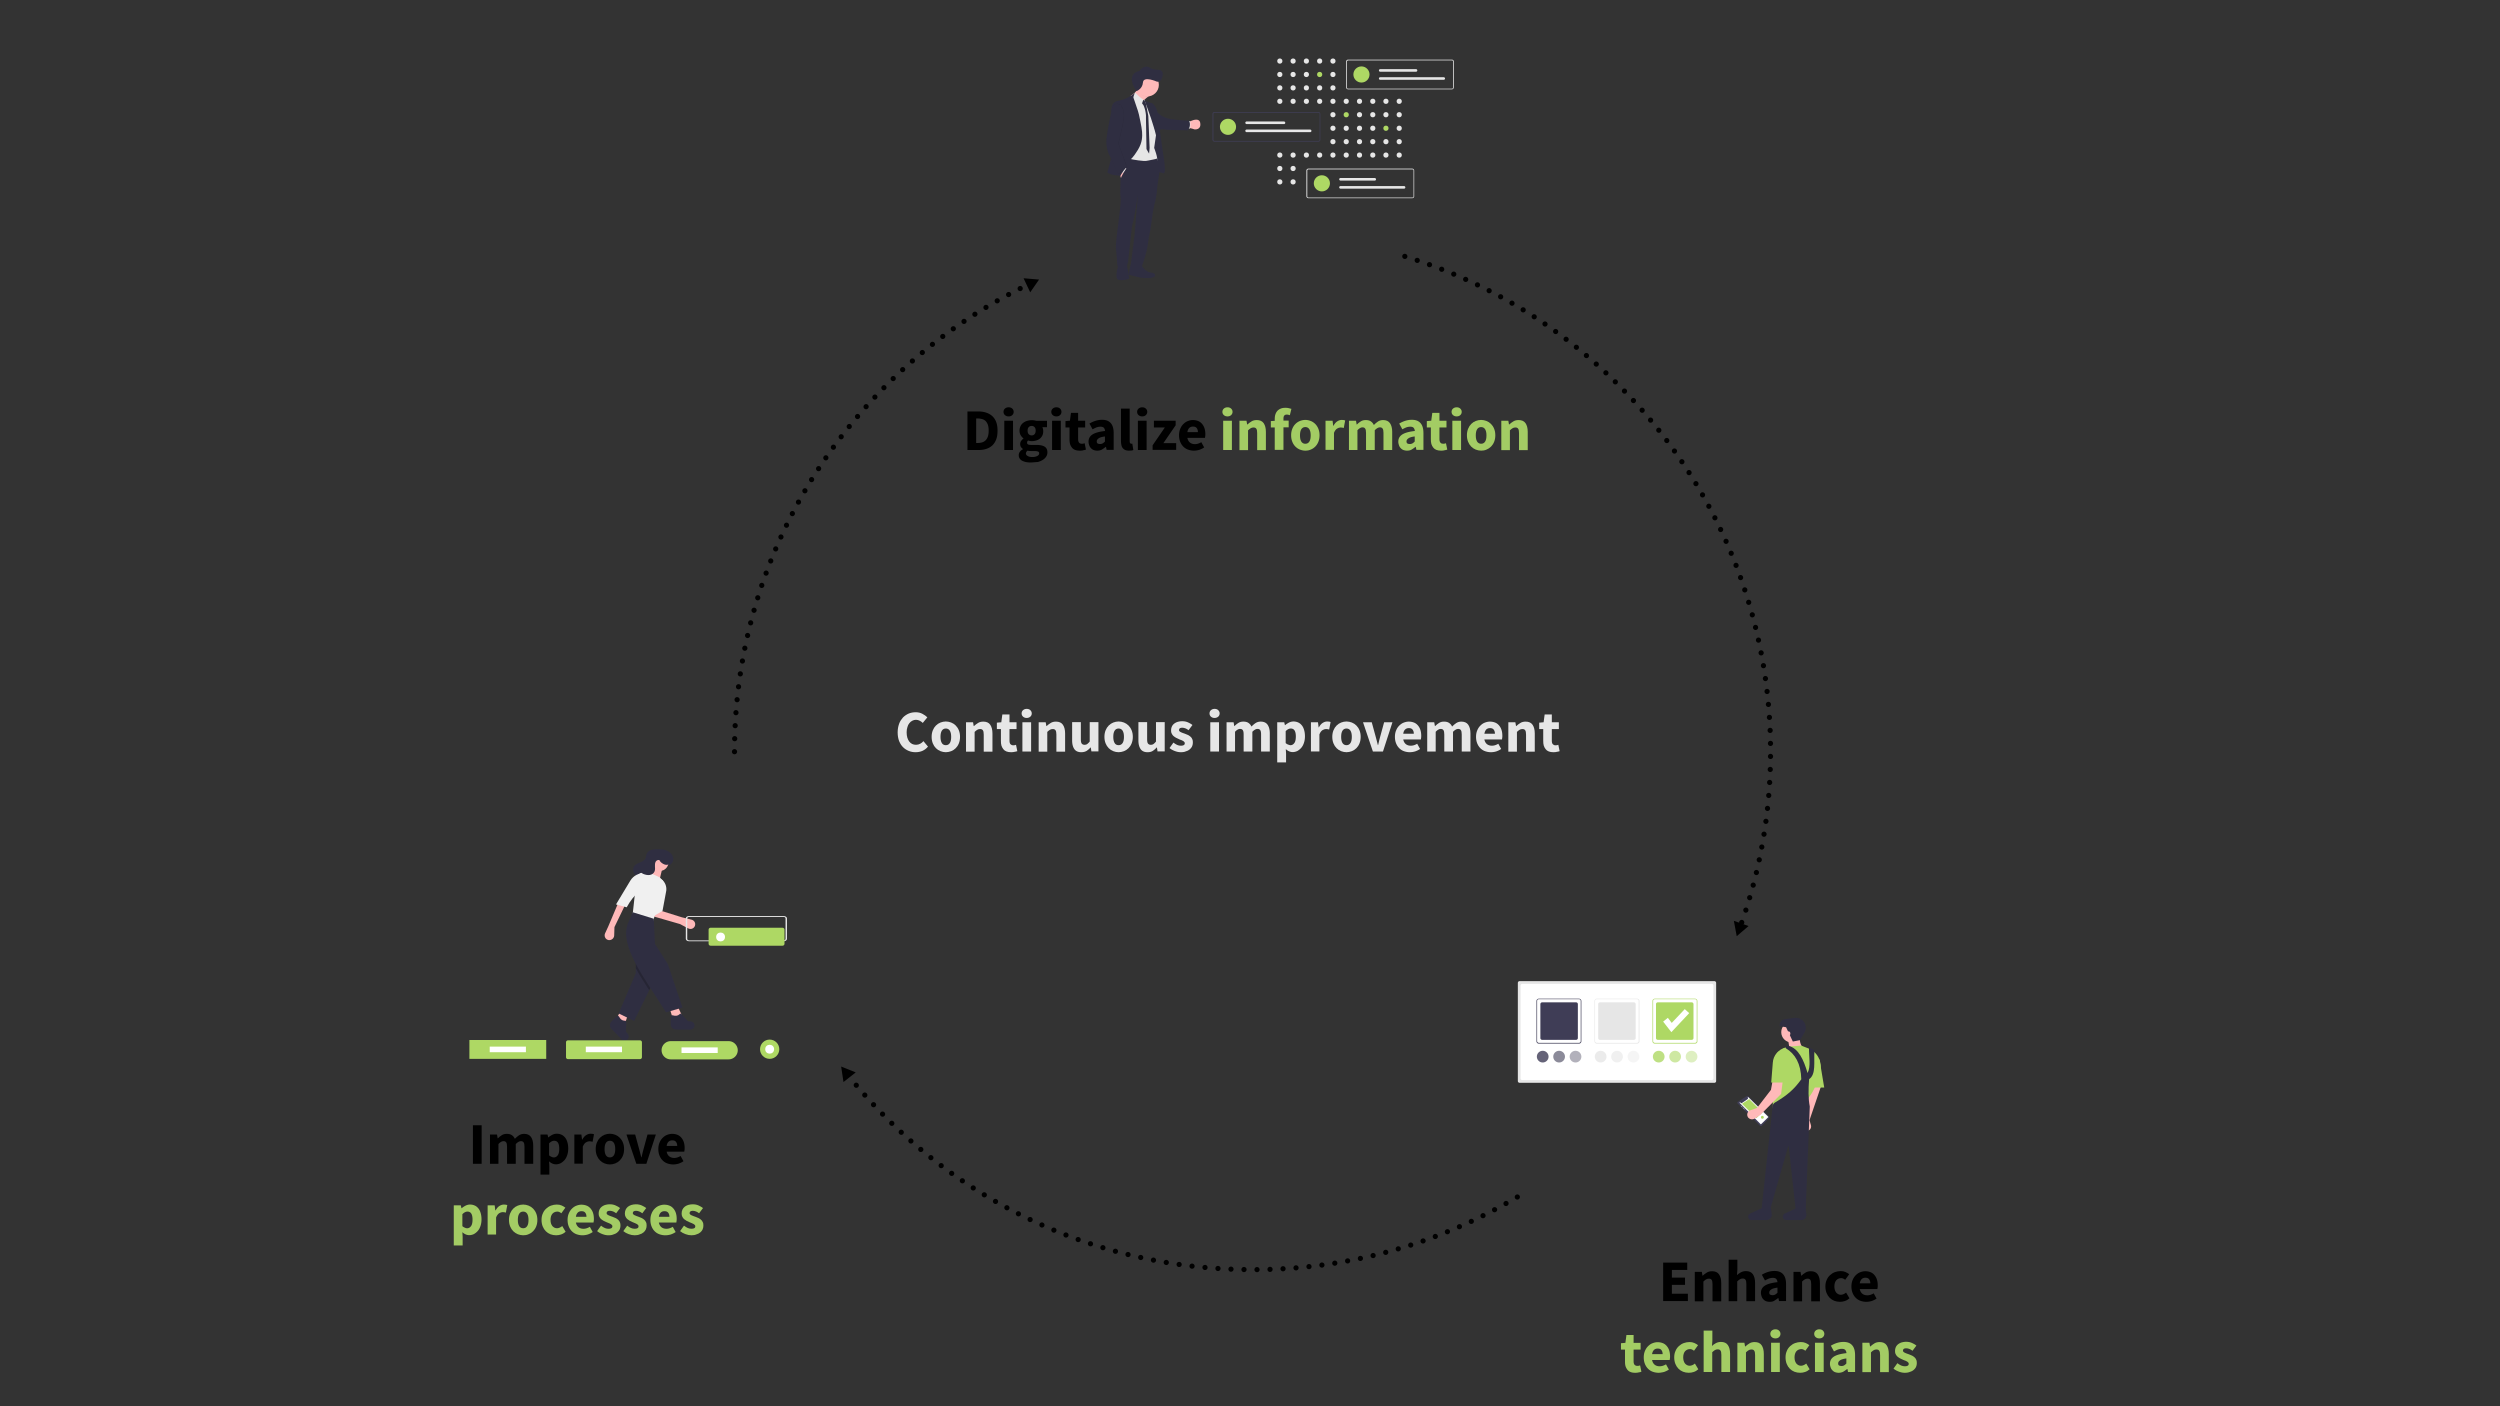 <svg xmlns="http://www.w3.org/2000/svg" xmlns:xlink="http://www.w3.org/1999/xlink" viewBox="0 0 1920 1080" xmlns:v="https://vecta.io/nano"><rect x="0" y="0" width="1920" height="1080" fill="#333333" stroke="none"/><style><![CDATA[.Y{fill:#e6e6e6}.Z{fill:#aed864}.a{enable-background:new}.b{fill:#2f2e41}.c{fill:#3f3d56}.d{fill:#ffb9b9}.e{fill:#a3cc64}.f{stroke-width:4}.g{stroke-linecap:round}.h{stroke-miterlimit:10}.i{stroke-dasharray:0,10}.j{fill:#feb8b8}]]></style><path d="M743 345.6V316h8.3c2.3 0 4.3.3 6.1.9s3.4 1.5 4.7 2.7 2.3 2.7 3 4.6c.7 1.8 1 4 1 6.6s-.3 4.7-1 6.6-1.7 3.4-2.9 4.6c-1.3 1.2-2.8 2.1-4.6 2.7s-3.7.9-5.9.9H743zm6.7-5.4h1.3a11.59 11.59 0 0 0 3.4-.5c1-.3 1.9-.9 2.6-1.6s1.3-1.7 1.7-2.9.6-2.7.6-4.5-.2-3.2-.6-4.4-1-2.1-1.7-2.9c-.7-.7-1.6-1.2-2.6-1.5s-2.2-.5-3.4-.5h-1.3v18.8zm24.9-20.4c-1.1 0-2-.3-2.8-1-.7-.6-1.1-1.5-1.1-2.5s.4-1.9 1.1-2.5 1.6-1 2.8-1c1.1 0 2.1.3 2.8 1 .7.6 1.1 1.5 1.1 2.5s-.4 1.9-1.1 2.5c-.7.7-1.6 1-2.8 1zm-3.3 25.8v-22.5h6.7v22.5h-6.7zm20.5 9.6c-1.3 0-2.6-.1-3.7-.3s-2.1-.6-3-1c-.9-.5-1.5-1-2-1.8-.5-.7-.7-1.6-.7-2.6 0-1.8 1.1-3.3 3.2-4.5v-.2c-.6-.4-1.1-.9-1.5-1.5s-.6-1.4-.6-2.3c0-.8.2-1.6.7-2.3s1.1-1.4 1.8-1.9v-.2c-.8-.5-1.5-1.3-2.1-2.3s-.9-2.2-.9-3.5c0-1.4.3-2.5.8-3.6.5-1 1.2-1.9 2.1-2.5a8.47 8.47 0 0 1 3-1.5c1.1-.3 2.3-.5 3.5-.5 1.3 0 2.5.2 3.5.5h8.2v4.9h-3.6c.2.3.4.8.5 1.3s.2 1.1.2 1.7c0 1.3-.2 2.4-.7 3.4s-1.1 1.7-1.9 2.4c-.8.6-1.7 1.1-2.8 1.4s-2.2.5-3.5.5c-.9 0-1.8-.2-2.7-.5-.3.2-.5.5-.6.7s-.2.6-.2 1c0 .6.2 1 .7 1.3s1.4.4 2.7.4h3.6c2.8 0 4.9.4 6.4 1.3s2.2 2.4 2.2 4.4c0 1.2-.3 2.3-.9 3.2-.6 1-1.4 1.8-2.5 2.5a13.93 13.93 0 0 1-3.9 1.7l-5.3.4zm1.1-4.2c1.5 0 2.8-.3 3.7-.8 1-.5 1.5-1.2 1.5-2 0-.7-.3-1.2-.9-1.4s-1.4-.4-2.6-.4h-2.3c-.8 0-1.4 0-1.9-.1-.5 0-.9-.1-1.3-.2-.8.7-1.2 1.5-1.2 2.2 0 .8.5 1.5 1.4 1.9.9.6 2.1.8 3.6.8zm-.6-16.6c.9 0 1.6-.3 2.2-.9s.9-1.6.9-2.8-.3-2.1-.9-2.7-1.3-.9-2.2-.9-1.6.3-2.2.9-.9 1.5-.9 2.7c0 1.3.3 2.2.9 2.8s1.4.9 2.2.9zm19-14.6c-1.1 0-2-.3-2.8-1-.7-.6-1.1-1.5-1.1-2.5s.4-1.9 1.1-2.5 1.6-1 2.8-1c1.1 0 2.1.3 2.8 1 .7.6 1.1 1.5 1.1 2.5s-.4 1.9-1.1 2.5c-.7.7-1.6 1-2.8 1zm-3.3 25.8v-22.5h6.7v22.5H808zm21.2.5c-1.4 0-2.6-.2-3.6-.6s-1.8-1-2.4-1.8-1.1-1.7-1.4-2.7c-.3-1.1-.4-2.3-.4-3.6v-9.1h-3.1v-4.9l3.4-.3.8-6h5.5v6h5.4v5.2H828v9c0 1.3.3 2.2.8 2.7.5.6 1.2.8 2.1.8.4 0 .7 0 1.1-.1l1-.3 1 4.9c-.6.2-1.3.4-2.1.5-.7.3-1.6.3-2.7.3z"/><use xlink:href="#C"/><path d="M867 346.1c-1.1 0-2.1-.2-2.9-.5-.8-.4-1.4-.9-1.9-1.5s-.8-1.4-1-2.4c-.2-.9-.3-2-.3-3.1v-24.8h6.7v25.1c0 .7.1 1.2.4 1.5s.5.4.8.4h.4c.1 0 .2 0 .4-.1l.8 4.9c-.4.2-.8.3-1.4.4s-1.2.1-2 .1z"/><use xlink:href="#D"/><path d="M885.2 345.6V342l9.4-13.7h-8.4v-5.2h16.7v3.5l-9.4 13.7h9.8v5.2h-18.1zm31.7.5a13.3 13.3 0 0 1-4.5-.8c-1.4-.5-2.6-1.3-3.6-2.3s-1.8-2.2-2.4-3.7-.9-3.1-.9-5c0-1.8.3-3.5.9-4.9.6-1.5 1.4-2.7 2.4-3.7s2.1-1.8 3.4-2.3 2.6-.8 3.9-.8c1.6 0 3 .3 4.2.8s2.2 1.3 3 2.3a10.08 10.08 0 0 1 1.8 3.4c.4 1.3.6 2.7.6 4.3 0 .6 0 1.2-.1 1.7s-.1 1-.2 1.2h-13.5c.3 1.6 1 2.8 2 3.6s2.3 1.2 3.8 1.2c1.6 0 3.2-.5 4.9-1.5l2.2 4c-1.1.8-2.4 1.4-3.8 1.9-1.4.4-2.8.6-4.1.6zm-5-14.2h8.1c0-1.3-.3-2.3-.9-3.1s-1.5-1.2-2.9-1.2c-1.1 0-2 .3-2.8 1-.8.8-1.3 1.9-1.5 3.3z"/><g class="e"><use xlink:href="#D" x="65.5"/><use xlink:href="#E"/><path d="M979 345.6v-17.3h-3v-4.9l3-.2V322c0-1.2.1-2.3.4-3.4s.8-2 1.4-2.8c.7-.8 1.5-1.4 2.6-1.9s2.3-.7 3.9-.7a10.9 10.9 0 0 1 2.6.3l1.9.5-1.2 4.9c-.8-.3-1.6-.5-2.3-.5-.8 0-1.5.2-1.9.7-.5.5-.7 1.3-.7 2.5v1.4h4v5.2h-4v17.3H979zm23.5.5c-1.4 0-2.8-.3-4.1-.8s-2.5-1.3-3.5-2.3-1.8-2.2-2.4-3.7-.9-3.1-.9-5 .3-3.5.9-5 1.4-2.7 2.4-3.7 2.2-1.8 3.5-2.3 2.7-.8 4.1-.8 2.8.3 4.1.8 2.5 1.3 3.5 2.3 1.8 2.2 2.4 3.7.9 3.1.9 5-.3 3.5-.9 5-1.4 2.7-2.4 3.7-2.2 1.8-3.5 2.3c-1.3.6-2.7.8-4.1.8zm0-5.3c1.4 0 2.4-.6 3.1-1.7s1-2.7 1-4.7-.3-3.5-1-4.7c-.7-1.1-1.7-1.7-3.1-1.7s-2.4.6-3.1 1.7-1 2.7-1 4.7.3 3.5 1 4.7c.7 1.1 1.7 1.7 3.1 1.7z"/><use xlink:href="#F"/><use xlink:href="#G"/><use xlink:href="#C" x="237.9"/><path d="M1106.7 346.1c-1.4 0-2.6-.2-3.6-.6s-1.8-1-2.4-1.8-1.1-1.7-1.4-2.7c-.3-1.1-.4-2.3-.4-3.6v-9.1h-3.1v-4.9l3.4-.3.8-6h5.5v6h5.4v5.2h-5.4v9c0 1.3.3 2.2.8 2.7.5.6 1.2.8 2.1.8.4 0 .7 0 1.1-.1l1-.3 1 4.9c-.6.2-1.3.4-2.1.5-.7.3-1.7.3-2.7.3z"/><use xlink:href="#D" x="241.5"/><path d="M1137.5 346.1c-1.4 0-2.8-.3-4.1-.8s-2.5-1.3-3.5-2.3-1.8-2.2-2.4-3.7-.9-3.1-.9-5 .3-3.5.9-5 1.4-2.7 2.4-3.7 2.2-1.8 3.5-2.3 2.7-.8 4.1-.8 2.8.3 4.1.8 2.5 1.3 3.5 2.3 1.8 2.2 2.4 3.7.9 3.1.9 5-.3 3.5-.9 5-1.4 2.7-2.4 3.7-2.2 1.8-3.5 2.3c-1.3.6-2.6.8-4.1.8zm0-5.3c1.4 0 2.4-.6 3.1-1.7s1-2.7 1-4.7-.3-3.5-1-4.7c-.7-1.1-1.7-1.7-3.1-1.7s-2.4.6-3.1 1.7-1 2.7-1 4.7.3 3.5 1 4.7c.7 1.1 1.7 1.7 3.1 1.7z"/><use xlink:href="#E" x="201.1"/></g><path d="M363.2 893.8v-29.6h6.7v29.6h-6.7z"/><use xlink:href="#G" x="-659.7" y="548.2"/><use xlink:href="#H"/><use xlink:href="#F" x="-576.9" y="548.2"/><use xlink:href="#I"/><path d="M488.7 893.8l-7.6-22.5h6.7l2.9 10.6.9 3.4.9 3.5h.2l.8-3.5.9-3.4 2.9-10.6h6.4l-7.3 22.5h-7.7zm28.3.5a13.3 13.3 0 0 1-4.5-.8c-1.4-.5-2.6-1.3-3.6-2.3s-1.8-2.2-2.4-3.7-.9-3.1-.9-5c0-1.8.3-3.5.9-4.9.6-1.5 1.4-2.7 2.4-3.7s2.1-1.8 3.4-2.3 2.6-.8 3.9-.8c1.6 0 3 .3 4.2.8s2.2 1.3 3 2.3a10.08 10.08 0 0 1 1.8 3.4c.4 1.3.6 2.7.6 4.3 0 .6 0 1.2-.1 1.7s-.1 1-.2 1.2H512c.3 1.6 1 2.8 2 3.6s2.3 1.2 3.8 1.2c1.6 0 3.2-.5 4.9-1.5l2.2 4c-1.1.8-2.4 1.4-3.8 1.9-1.4.4-2.8.6-4.1.6zm-5-14.2h8.1c0-1.3-.3-2.3-.9-3.1s-1.5-1.2-2.9-1.2c-1.1 0-2 .3-2.8 1s-1.3 1.8-1.5 3.3z"/><g class="e"><use xlink:href="#H" x="-66.6" y="54.4"/><use xlink:href="#F" x="-643.5" y="602.6"/><path d="M401.8 948.7c-1.4 0-2.8-.3-4.1-.8s-2.5-1.3-3.5-2.3-1.8-2.2-2.4-3.7-.9-3.1-.9-5 .3-3.5.9-5 1.4-2.7 2.4-3.7 2.2-1.8 3.5-2.3 2.7-.8 4.1-.8 2.8.3 4.1.8 2.5 1.3 3.5 2.3 1.8 2.2 2.4 3.7.9 3.1.9 5-.3 3.5-.9 5-1.4 2.7-2.4 3.7-2.2 1.8-3.5 2.3c-1.3.6-2.7.8-4.1.8zm0-5.4c1.4 0 2.4-.6 3.1-1.7s1-2.7 1-4.7-.3-3.5-1-4.7c-.7-1.1-1.7-1.7-3.1-1.7s-2.4.6-3.1 1.7-1 2.7-1 4.7.3 3.5 1 4.7c.7 1.1 1.7 1.7 3.1 1.7z"/><use xlink:href="#J"/><path d="M447.3 948.7a13.3 13.3 0 0 1-4.5-.8c-1.4-.5-2.6-1.3-3.6-2.3s-1.8-2.2-2.4-3.7-.9-3.1-.9-5c0-1.8.3-3.5.9-4.9.6-1.5 1.4-2.7 2.4-3.7s2.1-1.8 3.4-2.3 2.6-.8 3.9-.8c1.6 0 3 .3 4.2.8s2.2 1.3 3 2.3a10.08 10.08 0 0 1 1.8 3.4c.4 1.3.6 2.7.6 4.3 0 .6 0 1.2-.1 1.7s-.1 1-.2 1.2h-13.5c.3 1.6 1 2.8 2 3.6s2.3 1.2 3.8 1.2c1.6 0 3.2-.5 4.9-1.5l2.2 4c-1.1.8-2.4 1.4-3.8 1.9-1.4.4-2.8.6-4.1.6zm-5-14.2h8.1c0-1.3-.3-2.3-.9-3.1s-1.5-1.2-2.9-1.2c-1.1 0-2 .3-2.8 1-.8.8-1.3 1.8-1.5 3.3zm25 14.2c-1.5 0-3-.3-4.6-.9s-2.9-1.3-4.1-2.3l3-4.2c1 .8 2 1.4 2.9 1.8s1.9.6 2.9.6 1.7-.2 2.2-.5.7-.8.7-1.4c0-.4-.1-.7-.4-1s-.6-.6-1-.8-.9-.5-1.5-.7l-1.7-.7-2.1-1c-.7-.4-1.3-.8-1.9-1.3s-1-1.1-1.4-1.9c-.4-.7-.5-1.5-.5-2.5s.2-2 .6-2.9 1-1.6 1.7-2.2c.8-.6 1.7-1.1 2.7-1.4 1.1-.3 2.2-.5 3.5-.5 1.7 0 3.2.3 4.5.9s2.4 1.2 3.4 2l-3 4c-.8-.6-1.6-1.1-2.4-1.4s-1.6-.5-2.4-.5c-1.7 0-2.5.6-2.5 1.8 0 .4.1.7.4.9.2.3.6.5 1 .7s.9.4 1.4.6l1.7.6 2.2.9c.7.3 1.4.8 2 1.3s1.1 1.1 1.4 1.9c.4.7.5 1.6.5 2.7 0 1-.2 2-.6 2.9s-1 1.6-1.8 2.3-1.8 1.2-2.9 1.5c-1 .5-2.4.7-3.9.7z"/><use xlink:href="#K"/><path d="M510.9 948.7a13.3 13.3 0 0 1-4.5-.8c-1.4-.5-2.6-1.3-3.6-2.3s-1.8-2.2-2.4-3.7-.9-3.1-.9-5c0-1.8.3-3.5.9-4.9.6-1.5 1.4-2.7 2.4-3.7s2.1-1.8 3.4-2.3 2.6-.8 3.9-.8c1.6 0 3 .3 4.2.8s2.2 1.3 3 2.3a10.08 10.08 0 0 1 1.8 3.4c.4 1.3.6 2.7.6 4.3 0 .6 0 1.2-.1 1.7s-.1 1-.2 1.2H506c.3 1.6 1 2.8 2 3.6s2.3 1.2 3.8 1.2c1.6 0 3.2-.5 4.9-1.5l2.2 4c-1.1.8-2.4 1.4-3.8 1.9-1.4.4-2.8.6-4.2.6zm-4.9-14.2h8.1c0-1.3-.3-2.3-.9-3.1s-1.5-1.2-2.9-1.2c-1.1 0-2 .3-2.8 1-.8.8-1.3 1.8-1.5 3.3z"/><use xlink:href="#K" x="43.6"/></g><path d="M1277.3 999.3v-29.6h18.5v5.6H1284v5.9h10.1v5.6H1284v6.8h12.3v5.6h-19z"/><use xlink:href="#E" x="349.7" y="653.7"/><use xlink:href="#L"/><path d="M1359.1 999.8a8.21 8.21 0 0 1-2.8-.5c-.8-.3-1.5-.8-2.1-1.5-.6-.6-1-1.3-1.3-2.2s-.5-1.7-.5-2.7c0-2.4 1-4.2 3-5.5s5.2-2.2 9.7-2.7c-.1-1-.4-1.8-.9-2.4s-1.4-.9-2.7-.9c-1 0-1.9.2-2.9.5-1 .4-2 .9-3.1 1.5l-2.4-4.4c1.5-.9 3-1.6 4.6-2.1s3.3-.8 5.1-.8c2.9 0 5.1.8 6.6 2.5 1.5 1.6 2.3 4.2 2.3 7.7v12.9h-5.4l-.5-2.3h-.2c-1 .8-2 1.5-3 2.1s-2.2.8-3.5.8zm2.3-5.1c.8 0 1.4-.2 2-.5.5-.3 1.1-.8 1.7-1.4v-3.9c-2.4.3-4 .8-4.9 1.5-.9.6-1.4 1.4-1.4 2.3 0 .7.2 1.3.7 1.6.5.2 1.1.4 1.9.4z"/><use xlink:href="#E" x="425.5" y="653.7"/><use xlink:href="#J" x="986" y="51.1"/><path d="M1433.3 999.8a13.3 13.3 0 0 1-4.5-.8c-1.4-.5-2.6-1.3-3.6-2.3s-1.8-2.2-2.4-3.7-.9-3.1-.9-5c0-1.8.3-3.5.9-4.9.6-1.5 1.4-2.7 2.4-3.7s2.1-1.8 3.4-2.3 2.6-.8 3.9-.8c1.6 0 3 .3 4.2.8s2.2 1.3 3 2.3a10.08 10.08 0 0 1 1.8 3.4c.4 1.3.6 2.7.6 4.3 0 .6 0 1.2-.1 1.7s-.1 1-.2 1.2h-13.5c.3 1.6 1 2.8 2 3.6s2.3 1.2 3.8 1.2c1.6 0 3.2-.5 4.9-1.5l2.2 4c-1.1.8-2.4 1.4-3.8 1.9-1.4.4-2.8.6-4.1.6zm-5-14.2h8.1c0-1.3-.3-2.3-.9-3.1s-1.5-1.2-2.9-1.2c-1.1 0-2 .3-2.8 1-.7.8-1.3 1.8-1.5 3.3z"/><g class="e"><path d="M1255.8 1054.3c-1.4 0-2.6-.2-3.6-.6s-1.8-1-2.4-1.8-1.1-1.7-1.4-2.7-.4-2.3-.4-3.6v-9.1h-3.1v-4.9l3.4-.3.8-6h5.5v6h5.4v5.2h-5.4v9c0 1.3.3 2.2.8 2.7s1.2.8 2.1.8c.4 0 .7 0 1.1-.1l1-.3 1 4.9c-.6.2-1.3.4-2.1.5-.7.2-1.6.3-2.7.3zm18 0a13.3 13.3 0 0 1-4.5-.8c-1.4-.5-2.6-1.3-3.6-2.3s-1.8-2.2-2.4-3.7-.9-3.1-.9-5c0-1.8.3-3.5.9-4.9.6-1.5 1.4-2.7 2.4-3.7s2.1-1.8 3.4-2.3 2.6-.8 3.9-.8c1.6 0 3 .3 4.2.8s2.2 1.3 3 2.3a10.08 10.08 0 0 1 1.8 3.4c.4 1.3.6 2.7.6 4.3 0 .6 0 1.2-.1 1.7s-.1 1-.2 1.2h-13.5c.3 1.6 1 2.8 2 3.6s2.3 1.2 3.8 1.2c1.6 0 3.2-.5 4.9-1.5l2.2 4c-1.1.8-2.4 1.4-3.8 1.9-1.4.3-2.8.6-4.1.6zm-5-14.3h8.1c0-1.3-.3-2.3-.9-3.1s-1.5-1.2-2.9-1.2c-1.1 0-2 .3-2.8 1-.8.8-1.3 1.9-1.5 3.3z"/><use xlink:href="#J" x="869.9" y="105.6"/><use xlink:href="#L" x="-19.2" y="54.4"/><use xlink:href="#E" x="382.4" y="708.1"/><use xlink:href="#M"/><path d="M1382.5 1054.3c-1.6 0-3-.3-4.4-.8-1.3-.5-2.5-1.3-3.5-2.3s-1.8-2.2-2.4-3.7-.9-3.1-.9-5 .3-3.5 1-5c.6-1.5 1.5-2.7 2.6-3.7s2.3-1.8 3.7-2.3 2.9-.8 4.4-.8c1.4 0 2.6.2 3.7.7s2 1 2.9 1.7l-3.1 4.3c-1.1-.9-2.1-1.3-3-1.3-1.6 0-2.9.6-3.9 1.7-.9 1.1-1.4 2.7-1.4 4.7s.5 3.5 1.4 4.7c1 1.1 2.2 1.7 3.6 1.7.7 0 1.4-.2 2.1-.5s1.3-.7 1.9-1.2l2.6 4.4c-1.1 1-2.3 1.7-3.6 2.1-1.2.4-2.4.6-3.7.6z"/><use xlink:href="#M" x="33.7"/><path d="M1412.1 1054.3a8.21 8.21 0 0 1-2.8-.5c-.8-.3-1.5-.8-2.1-1.5-.6-.6-1-1.3-1.3-2.2s-.5-1.7-.5-2.7c0-2.4 1-4.2 3-5.5s5.2-2.2 9.7-2.7c-.1-1-.4-1.8-.9-2.4s-1.4-.9-2.7-.9c-1 0-1.9.2-2.9.5-1 .4-2 .9-3.1 1.5l-2.4-4.4c1.5-.9 3-1.6 4.6-2.1s3.3-.8 5.1-.8c2.9 0 5.1.8 6.6 2.5 1.5 1.6 2.3 4.2 2.3 7.7v12.9h-5.4l-.5-2.3h-.2c-1 .8-2 1.5-3 2.1-1.1.5-2.3.8-3.5.8zm2.2-5.2c.8 0 1.4-.2 2-.5.5-.3 1.1-.8 1.7-1.4v-3.9c-2.4.3-4 .8-4.9 1.5-.9.6-1.4 1.4-1.4 2.3 0 .7.2 1.3.7 1.6.5.2 1.2.4 1.9.4z"/><use xlink:href="#E" x="478.4" y="708.1"/><path d="M1462.9 1054.3c-1.5 0-3-.3-4.6-.9s-2.9-1.3-4.1-2.3l3-4.2c1 .8 2 1.4 2.9 1.8s1.9.6 2.9.6 1.7-.2 2.2-.5.7-.8.7-1.4c0-.4-.1-.7-.4-1s-.6-.6-1-.8-.9-.5-1.5-.7a12.2 12.2 0 0 1-1.7-.7l-2.1-1c-.7-.4-1.3-.8-1.9-1.3s-1-1.1-1.4-1.9c-.4-.7-.5-1.5-.5-2.5s.2-2 .6-2.9 1-1.6 1.7-2.2c.8-.6 1.7-1.1 2.7-1.4 1.1-.3 2.2-.5 3.5-.5 1.7 0 3.2.3 4.5.9s2.4 1.2 3.4 2l-3 4c-.8-.6-1.6-1.1-2.4-1.4s-1.6-.5-2.4-.5c-1.7 0-2.5.6-2.5 1.8 0 .4.1.7.4.9.2.3.6.5 1 .7s.9.4 1.4.6l1.7.6 2.2.9c.7.3 1.4.8 2 1.3s1.1 1.1 1.4 1.9c.4.7.5 1.6.5 2.7 0 1-.2 2-.6 2.9s-1 1.6-1.8 2.3-1.8 1.2-2.9 1.5c-1.1.5-2.4.7-3.9.7z"/></g><path d="M1078.9,196.9c162.7,49.9,280.9,201.4,280.9,380.4c0,46.9-8.1,91.9-23,133.6" fill="none" stroke="#000" class="f g h i"/><path d="M1331.6 707.2l2.2 11.8 9.1-7.8z"/><path d="M564.1,577.3c0-158.2,92.3-294.8,226.1-359" fill="none" stroke="#000" class="f g h i"/><path d="M791.2 224.5l6.8-9.8-11.9-1z"/><path d="M1165.3 919.3c-59.5 35.5-129 55.8-203.3 55.8-125.6 0-237.7-58.2-310.6-149.2" fill="none" stroke="#000" class="f g h i"/><path d="M657.2 823.6l-11.2-4.5 1.8 11.9z"/><linearGradient id="A" gradientUnits="userSpaceOnUse" x1="882.872" y1="100.645" x2="882.872" y2="76.473"><stop offset="0" stop-color="gray" stop-opacity=".25"/><stop offset=".54" stop-color="gray" stop-opacity=".12"/><stop offset="1" stop-color="gray" stop-opacity=".1"/></linearGradient><path d="M886.4 98.1l.7 2.5h-.1c-.2-.6-.4-1.5-.6-2.5zm-7.7-21.6h0 0 0z" fill="url(#A)"/><g class="b"><path d="M869.3 201.6c-1.4.5-2.5 9.4-2.5 9.4l9 2.2s6.3.9 9.3 0 2.9-3.5-1.4-3.9-7.3-5.9-7.3-5.9-5.7-2.3-7.1-1.8z"/><path d="M858.7 203.4c0 .7-.1 1.4-.3 2.1-.7 2.2-1 4.5-.9 6.8 0 .3 0 .6.1.9.3 3.6 8.9 1.3 9.5.9s-1.7-10.6-1.7-10.6-6.8-1.6-6.7-.1z"/></g><path d="M868.2 73.9c.2.5 7 17.1 5.7 11.6 0-.2-.1-.3-.1-.5-.1-1.3.5-2.8 1.5-4.3.6-.9 1.4-1.8 2.1-2.6l1.2-1.2c1.1-1.1 2.3-2 3.3-2.8 1.9-1.5 3.3-2.4 3.3-2.4S872.1 56.4 873 63c.3 1.8 1.3 3.6.6 5.3-.5 1.1-1.1 2-2 2.8-.7.7-1.4 1.2-2.1 1.8-.3.2-.6.4-.9.5-.2.4-.4.5-.4.5zm44.9 19.7s.5-.3 1.3-.6c2.3-1 6.9-2.5 7.4 1.6.8 5.4-4.4 4.8-4.4 4.8-1-.4-2.1-.7-3.1-.9-.5-.1-1.1-.2-1.6-.1l.4-4.8z" class="d"/><path d="M912.3 98.7h1.5c.9-1.2.2-5.8.2-5.8l-1.3.2-.4 5.6z" class="Y"/><path d="M884.7 106.5l.3 13.6 1.7 6.4s.8 6.2 1.9 5.7c1-.5 5.4 1 5.4 1l.2-2.3-1.5-13.5-1.1-6.7-1.1-8.4c-.5-3.1-4.6-.6-4.6-.6l-1.2 4.8zm4.9-6.8c2.8-.8 6.4 0 6.4 0l16.3.4c2.9-3.8.9-7.4.9-7.4s-8-.3-14.5-1.3-10.7-5.8-10.7-5.8l1.6 14.1z" class="b"/><path d="M873.2 63.1c-.9-6.6 12.2 8.7 12.2 8.7s-1.4.9-3.3 2.4h-.5c-4 0-6.8-2.5-8.4-5.9.6-1.5.3-3.2 0-5.2z" opacity=".1" class="a"/><path d="M872.1 65.1c0-4.9 4-8.9 9-8.9s8.9 4 8.9 9c0 4.9-4 8.9-9 8.9-4.9 0-8.9-4-8.9-9 0 .1 0 .1 0 0z" class="d"/><path d="M867.7 103.6l.5-29.7 5.2 2.7 4.3 1 1.1-.6h.1l.2-.1s.1.1.2.4c.9 2 5.5 11.7 5.4 12.6s3.3 12.6 3.3 12.6h0l-1.6 11.1s3.1 7.7 2.3 10.5-23.1.9-23.1.9l2.1-21.4z" class="Y"/><path d="M876.4 78.5l1.7 2.2.3.6c1 2.3 1.5 4.7 1.7 7.2v2.9l.4 23.1 2 3.5.4-4.4-1-24.6-1.1-5.6-.6-3.5c-.3-.6-.6-1.3-.8-1.9-.6-1.5-2.1-1.1-2.1-1.1l-.9 1.6z" class="b"/><path d="M868.8 73.4l.1.1.4.9.4 1c.5.3.9.7 1.3 1.1 1.4 1.2 3.4 3.2 4.4 4.3.4.5.7.7.7.7.5-.5 1.1-2 1.4-3.3.1-.2.1-.4.2-.6l.3-1.2c-1.4-.5-4.5-3.6-6.1-5.2-.7.7-1.4 1.2-2.1 1.8-.2-.3-1 .4-1 .4z" class="Y"/><path d="M880.1 77.6c1 .6 2.7 1.4 4.5 1.5 0 0 4 2.1 4.7 9.3s3.8 28.7 3.8 28.7 2.8 14.5.8 16l-2.2-17.8s-3.8-10.3-4.1-12.2c-.2-1.7-3.3-11.2-3.8-12.8l-.1-.2-3-8.5-1.7-4.7c.3.2.7.4 1.1.7zm-21.7 97.6s3-21 2.2-23.9c-.8-2.8.6-23.8.6-23.8l.5-3.9.3-2.2.1-.9.5.2c5.1 1.5 10.4 2.5 15.7 2.9 1.2.1 2.4 0 3.5-.3 2.1-.5 6.2-1.1 6.9-1.6l.5 1.7c.7 2.5 1.8 7.2.9 11.2l-1.2 8.1s-.5 8.3-2.1 13.3l-1.4 6.8-1.9 13.8c-.9 3.7-1.6 7.4-2 11.2-.7 6.3-4.5 16.6-4.5 16.6s-8.2 1.1-8.5-1.7l2.8-21.8 2.6-31.2s-2.9 19.4-4.5 23.6l-3 27.5c-.8 3.7-1.3 4.6-1.3 4.6s-4.8 1.8-7-1.5c0 0-.6-9.7-1.1-13.1-.3-3.3 1.4-15.6 1.4-15.6z" class="b"/><path d="M862.1 128.1l3.4 1.7-4.1 7.6c-1.5-1.4-1.3-7.1-1.3-7.1l2-2.2z" class="d"/><path d="M863.6 128.1l1.6 1.2-2.1 3.1-2.8 1.1-.3-2.1z" class="Y"/><g opacity=".1"><path d="M888.7 121.6h-.2.2z"/></g><path d="M850.4 132.4c1.9 2.2 10 2.6 10 2.6l6.3-10 1.7-2.7s1.9-1.3 5.5-7.2 3.4-10.5 3.2-13.9-2.4-13.2-2.4-13.2c-.2-1-.5-2-.8-2.9l-2.9-8.6c-.2-.5-.3-1-.5-1.4-.3-.8 1.2-4 1.2-4-.5 1-3.8 2.8-5 3.5-3.1 1.9-7.4 2.7-7.4 2.7-6.9 1-5.7 8.2-5.7 8.2l.3 31.2c.4 3.3-3.5 15.7-3.5 15.7z" class="b"/><path d="M853.9 85.5s-2.9 12.8-3.8 20.7c-.8 7.9 2.2 12.9 2.2 12.9l6.5 14.5c2.2-.6 6.8-5.3 6.8-5.3l-6.6-18.2s2.4-9.2 4-17.6c1.5-8.5-2.5-12.2-2.5-12.2-6.6-2.6-6.6 5.2-6.6 5.2z" opacity=".1" class="a"/><g class="b"><path d="M853.6 85.5s-2.9 12.8-3.8 20.7c-.8 7.9 2.2 12.9 2.2 12.9l6.6 14.5c2.2-.6 6.8-5.3 6.8-5.3l-6.6-18.2s2.4-9.2 4-17.6c1.5-8.5-2.5-12.2-2.5-12.2-6.7-2.6-6.7 5.2-6.7 5.2z"/><path d="M866.5 130.6l-1.8 5.2-2 2.8s-1.5 1-1.9-.9 4.7-9 4.7-9c.8-.3 1 1.9 1 1.9zm6.3-60.6s-9.4-12.8 2.4-15.6c0 0 3.3-5 7.5-2.6 2 1.2 4.3 1.8 6.7 1.8 2 0 3.9.8 3.6 3.9-.7 6.2-4.5 5.2-4.5 5.2s-10.3-4.6-10.7.6-5 6.7-5 6.7z"/></g><g class="Y"><circle cx="982.9" cy="46.9" r="2"/><circle cx="993.1" cy="46.9" r="2"/><circle cx="1003.3" cy="46.9" r="2"/><circle cx="1013.5" cy="46.9" r="2"/><circle cx="1023.7" cy="46.9" r="2"/><circle cx="982.9" cy="57.2" r="2"/><circle cx="993.1" cy="57.2" r="2"/><circle cx="1003.3" cy="57.2" r="2"/></g><circle cx="1013.5" cy="57.2" r="2" class="Z"/><g class="Y"><circle cx="1023.7" cy="57.2" r="2"/><circle cx="1044.1" cy="57.2" r="2"/><circle cx="982.9" cy="67.5" r="2"/><circle cx="993.1" cy="67.5" r="2"/><circle cx="1003.3" cy="67.5" r="2"/><circle cx="1013.5" cy="67.5" r="2"/><circle cx="1023.7" cy="67.5" r="2"/><circle cx="982.9" cy="77.8" r="2"/><circle cx="993.1" cy="77.8" r="2"/><circle cx="1003.3" cy="77.8" r="2"/><circle cx="1013.5" cy="77.8" r="2"/><circle cx="1023.7" cy="77.8" r="2"/><circle cx="1033.9" cy="77.8" r="2"/><circle cx="1044.1" cy="77.8" r="2"/><circle cx="1054.3" cy="77.8" r="2"/><circle cx="1064.4" cy="77.8" r="2"/><circle cx="1074.6" cy="77.8" r="2"/><circle cx="1023.7" cy="88.1" r="2"/></g><circle cx="1033.9" cy="88.1" r="2" class="Z"/><g class="Y"><circle cx="1044.1" cy="88.1" r="2"/><circle cx="1054.3" cy="88.1" r="2"/><circle cx="1064.4" cy="88.1" r="2"/><circle cx="1074.6" cy="88.1" r="2"/><circle cx="1023.7" cy="98.5" r="2"/><circle cx="1033.9" cy="98.5" r="2"/><circle cx="1044.1" cy="98.5" r="2"/><circle cx="1054.3" cy="98.5" r="2"/></g><circle cx="1064.4" cy="98.5" r="2" class="Z"/><g class="Y"><circle cx="1074.6" cy="98.5" r="2"/><circle cx="1023.7" cy="108.8" r="2"/><circle cx="1033.9" cy="108.8" r="2"/><circle cx="1044.1" cy="108.8" r="2"/><circle cx="1054.3" cy="108.8" r="2"/><circle cx="1064.4" cy="108.8" r="2"/><circle cx="1074.6" cy="108.8" r="2"/><circle cx="982.9" cy="119.1" r="2"/><circle cx="993.1" cy="119.1" r="2"/><circle cx="1003.3" cy="119.1" r="2"/><circle cx="1013.5" cy="119.1" r="2"/><circle cx="1023.7" cy="119.1" r="2"/><circle cx="1033.9" cy="119.1" r="2"/><circle cx="1044.1" cy="119.1" r="2"/><circle cx="1054.3" cy="119.1" r="2"/><circle cx="1064.4" cy="119.1" r="2"/><circle cx="1074.6" cy="119.1" r="2"/><circle cx="982.9" cy="129.4" r="2"/><circle cx="993.1" cy="129.4" r="2"/><circle cx="982.9" cy="139.7" r="2"/><circle cx="993.1" cy="139.7" r="2"/><circle cx="1013.5" cy="139.7" r="2"/><path d="M1115.1 68.6h-79.8a1.54 1.54 0 0 1-1.5-1.5V47.3a1.54 1.54 0 0 1 1.5-1.5h79.8a1.54 1.54 0 0 1 1.5 1.5v19.8c-.1.8-.7 1.5-1.5 1.5zm-79.8-22.1c-.5 0-.9.4-.9.9v19.8c0 .5.4.9.9.9h79.8c.5 0 .9-.4.9-.9V47.3c0-.5-.4-.9-.9-.9h-79.8z"/></g><circle cx="1045.6" cy="57.2" r="6.2" class="Z"/><path d="M1060 53.1c-.6 0-1 .5-1 1 0 .6.5 1 1 1h27.5c.6 0 1-.5 1-1 0-.6-.5-1-1-1H1060zm0 6.2c-.6 0-1 .5-1 1 0 .6.5 1 1 1h48.8c.6 0 1-.5 1-1 0-.6-.5-1-1-1H1060z" class="Y"/><path d="M1012.5 108.8h-79.8a1.54 1.54 0 0 1-1.5-1.5V87.5a1.54 1.54 0 0 1 1.5-1.5h79.8a1.54 1.54 0 0 1 1.5 1.5v19.8a1.47 1.47 0 0 1-1.5 1.5zm-79.7-22.2c-.5 0-.9.4-.9.9v19.8c0 .5.4.9.9.9h79.8c.5 0 .9-.4.9-.9V87.5c0-.5-.4-.9-.9-.9h-79.8z" class="c"/><circle cx="943.1" cy="97.4" r="6.2" class="Z"/><path d="M957.4 93.3c-.6 0-1 .5-1 1a1.08 1.08 0 0 0 1 1h28.7c.6 0 1-.5 1-1a1.08 1.08 0 0 0-1-1h-28.7zm0 6.2c-.6 0-1 .5-1 1a1.08 1.08 0 0 0 1 1h48.8c.6 0 1-.5 1-1a1.08 1.08 0 0 0-1-1h-48.8zm127.2 52.7h-79.8a1.54 1.54 0 0 1-1.5-1.5V131a1.54 1.54 0 0 1 1.5-1.5h79.8a1.54 1.54 0 0 1 1.5 1.5v19.8c0 .8-.7 1.4-1.5 1.4zm-79.7-22.1c-.5 0-.9.4-.9.9v19.8c0 .5.4.9.9.9h79.8c.5 0 .9-.4.9-.9V131c0-.5-.4-.9-.9-.9h-79.8z" class="Y"/><circle cx="1015.2" cy="140.8" r="6.2" class="Z"/><path d="M1029.5 136.7c-.6 0-1 .5-1 1a1.08 1.08 0 0 0 1 1h26.3c.6 0 1-.5 1-1a1.08 1.08 0 0 0-1-1h-26.3zm0 6.2c-.6 0-1 .5-1 1a1.08 1.08 0 0 0 1 1h48.8c.6 0 1-.5 1-1 0-.6-.5-1-1-1h-48.8z" class="Y"/><path d="M498.9 674.8c1.6.2 3.1-.3 4.4-1.2s2.3-2.1 3.1-3.4c1.4-2.2 2.5-4.6 3.1-7.1 1 1.2 2.6 1.7 4.1 1.4 2.4-.5 3.9-3.4 3.4-5.8s-2.5-4.4-4.8-5.4-4.8-1.1-7.3-1.1c-1.6 0-3.3.1-4.9.6s-3 1.7-3.5 3.2c-.3 1-.3 2-.7 3-.7 1.7-2.5 2.7-4.3 3.4-1.7.7-3.6 1.4-4.6 3-1.1 1.8-.8 4.2.4 5.9 1.3 1.7 3.3 2.7 5.4 3.1s4.2.3 6.3.2" class="b"/><path d="M480 786.1l-6.8-3 3.7-7.6 5.5 3.3z" class="j"/><path d="M505.2 747.1l-6.6 13.4-11.6 23.6-11.9-5.8 13.2-30.9v-3.9l.1-12.1z" class="b"/><path d="M523.8 780.1l-7 2.4-2.5-8 6.3-1.4zm-1.5-70.4l-21.1-6.1 6.2-4.2 16.3 5.1 7.4 1.8c2 .5 3.2 2.4 2.7 4.4-.1.2-.1.4-.2.6h0c-.8 1.8-3 2.7-4.8 1.8-.1 0-.2-.1-.3-.1l-6.2-3.3z" class="j"/><path d="M508.8 699.6l-8.5 5c-.8-6.2 3-17.3 7.6-29.4h0c2.8 2 4.2 5.4 3.8 8.8l-2.9 15.6z" fill="#f0f0f0"/><g class="j"><path d="M471.9 712l-.2 6.4a3.76 3.76 0 0 1-3.8 3.6c-.3 0-.6 0-.8-.1h0c-2-.5-3.1-2.5-2.6-4.5.1-.2.1-.4.2-.6l2.4-5.2 7.5-17.7 5.1 1.9-7.8 16.2z"/><circle cx="506.7" cy="662.2" r="6.7"/><path d="M506.4 676.3l-7.7-3.7 3.8-8.7 6.6 1.2z"/></g><g fill="#f0f0f0"><path d="M501.5 707.8l-15.8-3.9 3.2-29.2c.3-2.8 2.8-4.8 5.6-4.6l5.2.5 7.1 3.3 2.6 2.8-.8 3.4c.8 7.1.2 13.3-4 16.9l-3.1 10.8z"/><path d="M481.3 696.8l-8.2-2.2 11-18.3c2.4-3.9 6.8-6.1 11.3-5.6h0l-4.2 13.8c-3.9 3-7.1 7.2-9.9 12.3z"/></g><path d="M505.2 747.1l-6.6 13.4c-3.7-5.7-7.3-11.4-10.3-16.9l.1-12.1 16.8 15.6z" opacity=".2" class="a"/><path d="M524.1 773.8l-12.6 3.7c-15.3-24.9-37.3-51.7-28.7-69.6l3.1-7.3 16.2 5 .9 19.3 9.9 15.5 11.2 33.4zm6.2 17l-11.2-.1c-2.2 0-4-1.8-4-4V781c0-.7.6-1.3 1.3-1.3.1 0 .3 0 .4.1 2 .6 3.7.4 4.9-.7.7-.7.8-.8 1.7-.3l5 5.5 2 .1c1.6.1 2.9 1.4 3 2.9h0c.1 1.8-1.2 3.3-2.9 3.4 0 0-.1.1-.2.1zm-52.9 7.4l-7.8-8c-1.6-1.6-1.5-4.1 0-5.7l3.9-3.9c.5-.5 1.3-.5 1.8 0 .1.1.2.2.2.3 1 1.9 2.3 2.9 4 3 1 0 1.2 0 1.5 1l-.3 7.5 1.4 1.5c1 1.2 1.1 3 0 4.2h0c-1.1 1.3-3.2 1.5-4.5.3-.1 0-.2-.1-.2-.2zm29-137.5c.9 1.5 2.3 2.6 3.9 3.2 1.1.4 2.6.5 3.4-.3.6-.6.7-1.6.7-2.5-.3-2.7-2.3-5.1-4.9-6.1s-5.5-.8-8 .2c-2.4 1-4.7 3-4.8 5.6-.1 1.3.4 2.8-.3 3.9-.5.8-1.6 1.2-2.5 1.6s-1.9 1-2.1 1.9c-.1.7.1 1.4.6 1.9s1.1.8 1.7 1.1c1.5.6 3.2 1 4.8.8s3.2-1.2 3.8-2.8c.5-1.2.4-2.5.3-3.8s0-2.6.6-3.7c.7-1.1 2.2-1.7 3.3-.9" class="b"/><path d="M601.8 722.9h-72.5c-1.4 0-2.6-.8-2.6-1.8v-15.8c0-1 1.1-1.8 2.6-1.8h72.5c1.4 0 2.6.8 2.6 1.8v15.8c0 1-1.2 1.8-2.6 1.8zm-72.5-18.7c-.8 0-1.5.5-1.5 1.1v15.8c0 .6.7 1.1 1.5 1.1h72.5c.8 0 1.5-.5 1.5-1.1v-15.8c0-.6-.7-1.1-1.5-1.1h-72.5z" class="Y"/><path d="M545.7,712.5c-0.9,0-1.5,0.7-1.5,1.5v10.8c0,0.9,0.7,1.5,1.5,1.5H601c0.9,0,1.5-0.7,1.5-1.5V714  c0-0.9-0.7-1.5-1.5-1.5H545.7z" class="Z"/><circle cx="553.4" cy="719.6" r="3.4" fill="#fff"/><g class="Z"><path d="M360.5 798.7h59v14.5h-59zm75.7.3a1.47 1.47 0 0 0-1.5 1.5v11.4a1.47 1.47 0 0 0 1.5 1.5h55.3a1.47 1.47 0 0 0 1.5-1.5v-11.4a1.47 1.47 0 0 0-1.5-1.5h-55.3zm78.9.6c-3.8 0-7 3.1-7 7 0 3.8 3.1 7 7 7h44.5c3.8 0 7-3.1 7-7 0-3.8-3.1-7-7-7h-44.5z"/><circle cx="591.1" cy="805.8" r="7.4"/></g><g fill="#fff"><circle cx="591.1" cy="805.8" r="3.4"/><path d="M376.1 803.8h27.8v4.3h-27.8zm73.8 0h27.8v4.3h-27.8zm73.5.6h27.8v4.3h-27.8z"/></g><path d="M1167 753.5c-.7 0-1.3.6-1.3 1.3v75.5c0 .7.6 1.3 1.3 1.3h149.7c.7 0 1.3-.6 1.3-1.3v-75.5c0-.7-.6-1.3-1.3-1.3H1167z" class="Y"/><path d="M1169.1 755.6c-.7 0-1.3.6-1.3 1.3v71.3c0 .7.6 1.3 1.3 1.3h145.5c.7 0 1.3-.6 1.3-1.3v-71.3c0-.7-.6-1.3-1.3-1.3h-145.5z" fill="#fff"/><path d="M1212.7 801.5h-30.9a1.79 1.79 0 0 1-1.8-1.8v-30.9a1.79 1.79 0 0 1 1.8-1.8h30.9a1.79 1.79 0 0 1 1.8 1.8v30.9a1.79 1.79 0 0 1-1.8 1.8zm-30.9-34.1c-.7 0-1.3.6-1.3 1.3v30.9c0 .7.6 1.3 1.3 1.3h30.9c.7 0 1.3-.6 1.3-1.3v-30.9c0-.7-.6-1.3-1.3-1.3h-30.9z" class="c"/><g class="Y"><path d="M1257.3 801.5h-30.9a1.79 1.79 0 0 1-1.8-1.8v-30.9a1.79 1.79 0 0 1 1.8-1.8h30.9a1.79 1.79 0 0 1 1.8 1.8v30.9a1.79 1.79 0 0 1-1.8 1.8zm-31-34.1c-.7 0-1.3.6-1.3 1.3v30.9c0 .7.6 1.3 1.3 1.3h30.9c.7 0 1.3-.6 1.3-1.3v-30.9c0-.7-.6-1.3-1.3-1.3h-30.9z"/><use xlink:href="#N"/></g><use xlink:href="#N" x="-44.4" class="c"/><g class="Z"><use xlink:href="#N" x="44.4"/><path d="M1301.8 801.5h-30.9a1.79 1.79 0 0 1-1.8-1.8v-30.9a1.79 1.79 0 0 1 1.8-1.8h30.9a1.79 1.79 0 0 1 1.8 1.8v30.9c.1 1-.8 1.8-1.8 1.8zm-30.9-34.1c-.7 0-1.3.6-1.3 1.3v30.9c0 .7.6 1.3 1.3 1.3h30.9c.7 0 1.3-.6 1.3-1.3v-30.9c0-.7-.6-1.3-1.3-1.3h-30.9z"/></g><g class="Y a"><circle cx="1229.3" cy="811.5" r="4.5" opacity=".8"/><circle cx="1254.5" cy="811.5" r="4.5" opacity=".4"/><circle cx="1241.9" cy="811.5" r="4.5" opacity=".6"/></g><g class="c a"><circle cx="1184.8" cy="811.5" r="4.5" opacity=".8"/><circle cx="1210" cy="811.5" r="4.5" opacity=".4"/><circle cx="1197.4" cy="811.5" r="4.5" opacity=".6"/></g><g class="Z a"><circle cx="1273.9" cy="811.5" r="4.5" opacity=".8"/><circle cx="1299.1" cy="811.5" r="4.5" opacity=".4"/><circle cx="1286.5" cy="811.5" r="4.5" opacity=".6"/></g><path d="M1283.6 792.7l-6.3-8.1 3.6-2.9 3 3.9 10-10.6 3.4 3.1z" fill="#fff"/><path d="M1342.6 841.9c-.3-.3-.8-.3-1.1-.1l-6.8 4.4c-.4.3-.5.8-.3 1.2 0 .1.1.1.1.1l17.2 17.1c.3.3.9.3 1.3 0l5.6-5.8a1.05 1.05 0 0 0 0-1.3l-16-15.6z" class="c"/><path d="M1336 846.7l.7-.4c-.2.3-.1.7.3.9.2.1.5.1.7 0l4.5-3.1c.3-.2.4-.6.2-.9l-.3-.3.4-.2c.1-.1.2 0 .3 0l15.2 15c.1.1.1.2 0 .3l-5.5 5.4c-.1.1-.2.1-.3 0l-16.1-16.3c-.2-.1-.2-.3-.1-.4z" fill="#fff"/><path d="M1353.6 854.3l-4.7 4.4-11.1-11 5.6-3.6z" class="Z"/><path d="M1338.2 850.4c.1-.1.1-.2 0-.2l-1-1c-.1-.1-.2-.1-.2 0-.1.1-.1.2 0 .2l1 1c.1.1.2.1.2 0zm1.7 1.4l-1-1c-.1-.1-.2-.1-.2 0-.1.1-.1.2 0 .2l1 1c.1.1.2.1.2 0v-.2z" class="Y"/><circle cx="1353.5" cy="858.1" r="1.1" class="Z"/><g fill="#ffb8b8"><path d="M1385.1 860.3l-.8 4.1c-.4 1.8.8 3.6 2.6 4 .6.1 1.2.1 1.8-.1h0c1.7-.6 2.6-2.4 2.1-4.2l-1.1-3.8 10.2-30h-8.7l-6.1 30z"/><circle cx="1375.9" cy="792.7" r="7.9"/><path d="M1374.6 806.8l10.5-1.3c-2.4-3-3.3-6.2-2.6-9.5l-9.5 1 1.6 9.8z"/></g><g class="Z"><path d="M1361.6 851.1l24.8-5.6c5.3-4.1 8.8-12.3 11.4-22.2 1.9-7.2-1.5-14.9-8.4-17.9-.2-.1-.3-.1-.5-.2l-5.6-2.2-9.2.8-3.3.9c-1.4.4-2.5 1.6-2.7 3-4.4 16.2-7.3 31.2-6.5 43.4z"/><path d="M1390 835.2h11l-3.6-21.5-7.4.8z"/></g><g class="b"><path d="M1352.9 928.4h6.7l14-49 5.4 49h7.8l3.1-78.6c-1.2-6-1.1-13.2-.5-21 5.5-3.8 3.5-13 4.1-22.1 0-.1 0-.2-.1-.2l-3.5-1.8c-.1-.1-.3-.2-.5 0-.1.1-.1.2-.1.3-.1 6.4 1.6 14-1.1 19.1-3-10.3-7-19-14.6-20.9h-.4l-1.4.4c-.5.1-.7.6-.6 1 .1.2.2.4.4.5 7 4.3 11.5 11.6 11.8 23.8-5.5 7.7-10.8 12.3-20.3 17.9-1 .6-1.6 1.6-1.7 2.7l-8.5 78.9zm24-128.5l5.6-1.1 3.3-5.7c1.7-2.8 1.3-6.4-.9-8.9h0c-1.7-1.9-4.2-2.8-6.7-2.5l-7.3 1c-2.6.4-4.5 2.8-4.1 5.4l4.9.8 5.2 11z"/><path d="M1345.1 937h11.7c2.1 0 3.9-1.7 3.9-3.9v-.6l-.7-5-5.3-.4-10.6 4.9c-1 .5-1.6 1.5-1.5 2.6h0c0 1.4 1.2 2.4 2.5 2.4zm26.6 0h11.7c2.1 0 3.9-1.7 3.9-3.9v-.6l-.7-5-5.3-.4-10.6 4.9c-1 .5-1.6 1.5-1.5 2.6h0c.1 1.4 1.2 2.4 2.5 2.4z"/></g><path d="M1349.4 850.9l-5.1 1.8c-1.9.7-2.9 2.7-2.2 4.6a3.11 3.11 0 0 0 1.2 1.6h0c1.2.9 2.9 1 4.2.2l4.6-3 15.8-16 2.4-18.9c.6-4.9-1.3-9.7-5.1-12.9h0l-5.1 28.7-10.7 13.9z" class="d"/><path d="M1360.3 831.4h11.3l-.3-26.9h0c-5.5 1.4-9.5 6.1-9.8 11.8l-1.2 15.1z" class="Z"/><ellipse cx="1373.6" cy="793.8" rx="1.4" ry="1.7" fill="#ffb8b8"/><g class="Y"><path d="M703.2 577.7c-1.9 0-3.6-.3-5.3-1s-3.1-1.6-4.4-2.9-2.2-2.8-3-4.7c-.7-1.9-1.1-4.1-1.1-6.6 0-2.4.4-4.6 1.1-6.6s1.8-3.5 3-4.9c1.3-1.3 2.8-2.3 4.4-3 1.7-.7 3.5-1 5.4-1s3.6.4 5.1 1.2 2.8 1.7 3.8 2.7l-3.5 4.3c-.8-.7-1.5-1.3-2.4-1.7-.8-.4-1.8-.7-2.8-.7s-1.9.2-2.8.7c-.9.4-1.7 1.1-2.3 1.9-.7.8-1.2 1.8-1.5 3-.4 1.2-.6 2.5-.6 4 0 3.1.7 5.4 2 7.1s3 2.5 5.2 2.5c1.2 0 2.3-.3 3.2-.8 1-.5 1.8-1.2 2.5-2l3.5 4.2c-2.4 2.9-5.6 4.3-9.5 4.3z"/><use xlink:href="#O"/><use xlink:href="#E" x="-210" y="231.6"/><path d="M776.5 577.7c-1.4 0-2.6-.2-3.6-.6s-1.8-1-2.4-1.8-1.1-1.7-1.4-2.7-.4-2.3-.4-3.6v-9.1h-3.1V555l3.4-.3.8-6h5.5v6h5.4v5.2h-5.4v9c0 1.3.3 2.2.8 2.7s1.2.8 2.1.8c.4 0 .7 0 1.1-.1l1-.3 1 4.9c-.6.2-1.3.4-2.1.5-.7.2-1.6.3-2.7.3z"/><use xlink:href="#P"/><use xlink:href="#E" x="-154.2" y="231.6"/><path d="M830.4 577.7c-2.4 0-4.2-.8-5.3-2.4s-1.7-3.8-1.7-6.7v-14h6.7v13.1c0 1.6.2 2.8.7 3.4s1.2.9 2.1.9c.8 0 1.6-.2 2.1-.6a11.17 11.17 0 0 0 1.9-1.9v-14.9h6.7v22.5h-5.4l-.5-3.1h-.1c-1 1.1-2 2-3.1 2.7-1.2.7-2.6 1-4.1 1z"/><use xlink:href="#O" x="132.7"/><path d="M881.3 577.7c-2.4 0-4.2-.8-5.3-2.4s-1.7-3.8-1.7-6.7v-14h6.7v13.1c0 1.6.2 2.8.7 3.4s1.2.9 2.1.9c.8 0 1.6-.2 2.1-.6a11.17 11.17 0 0 0 1.9-1.9v-14.9h6.7v22.5H889l-.5-3.1h-.1c-1 1.1-2 2-3.1 2.7s-2.4 1-4 1zm25.6 0c-1.5 0-3-.3-4.6-.9s-2.9-1.3-4.1-2.3l3-4.2c1 .8 2 1.4 2.9 1.8s1.9.6 2.9.6 1.7-.2 2.2-.5.7-.8.7-1.4c0-.4-.1-.7-.4-1s-.6-.6-1-.8-.9-.5-1.5-.7a12.2 12.2 0 0 1-1.7-.7l-2.1-1c-.7-.4-1.3-.8-1.9-1.3s-1-1.1-1.4-1.9c-.4-.7-.5-1.5-.5-2.5s.2-2 .6-2.9 1-1.6 1.7-2.2c.8-.6 1.7-1.1 2.7-1.4 1.1-.3 2.2-.5 3.5-.5 1.7 0 3.2.3 4.5.9s2.4 1.2 3.4 2l-3 4c-.8-.6-1.6-1.1-2.4-1.4s-1.6-.5-2.4-.5c-1.7 0-2.5.6-2.5 1.8 0 .4.1.7.4.9.2.3.6.5 1 .7s.9.4 1.4.6l1.7.6 2.2.9c.7.3 1.4.8 2 1.3s1.1 1.1 1.4 1.9c.4.7.5 1.6.5 2.7 0 1-.2 2-.6 2.9s-1 1.6-1.8 2.3-1.8 1.2-2.9 1.5c-1 .5-2.3.7-3.9.7z"/><use xlink:href="#P" x="144.3"/><path d="M942 577.2v-22.5h5.4l.5 2.9h.2c.9-.9 1.9-1.7 3-2.4s2.3-1 3.8-1c1.6 0 2.9.3 3.9 1s1.8 1.6 2.3 2.8c1-1 2-1.9 3.2-2.7 1.1-.7 2.4-1.1 3.9-1.1 2.4 0 4.2.8 5.3 2.4s1.7 3.8 1.7 6.6v14h-6.7v-13.1c0-1.6-.2-2.8-.7-3.4-.4-.6-1.1-.9-2.1-.9-1.1 0-2.4.7-3.9 2.2v15.2h-6.7v-13.1c0-1.6-.2-2.8-.7-3.4-.4-.6-1.1-.9-2.1-.9-1.1 0-2.4.7-3.8 2.2v15.2H942zm38.9 8.3v-30.8h5.4l.5 2.2h.2c.9-.8 1.9-1.4 3-2 1.1-.5 2.2-.8 3.4-.8 1.4 0 2.6.3 3.7.8s2 1.3 2.8 2.3 1.3 2.2 1.7 3.6.6 3 .6 4.7c0 1.9-.3 3.7-.8 5.1-.5 1.5-1.2 2.8-2.1 3.8s-1.9 1.8-3 2.4c-1.1.5-2.3.8-3.5.8a6.71 6.71 0 0 1-2.8-.6c-.9-.4-1.8-1-2.5-1.7l.2 3.6v6.6h-6.8zm10.2-13.2c1.1 0 2.1-.5 2.9-1.6.8-1 1.2-2.7 1.2-5.1 0-4.1-1.3-6.1-3.9-6.1-1.3 0-2.6.7-3.9 2v9.2c.6.5 1.2.9 1.8 1.1s1.3.5 1.9.5z"/><use xlink:href="#F" x="-11.2" y="231.6"/><use xlink:href="#I" x="565.7" y="-316.6"/><path d="M1054.4 577.2l-7.6-22.5h6.7l2.9 10.6.9 3.4.9 3.5h.2l.8-3.5.9-3.4 2.9-10.6h6.4l-7.3 22.5h-7.7zm28.3.5a13.3 13.3 0 0 1-4.5-.8c-1.4-.5-2.6-1.3-3.6-2.3s-1.8-2.2-2.4-3.7-.9-3.1-.9-5c0-1.8.3-3.5.9-4.9.6-1.5 1.4-2.7 2.4-3.7s2.1-1.8 3.4-2.3 2.6-.8 3.9-.8c1.6 0 3 .3 4.2.8s2.2 1.3 3 2.3a10.08 10.08 0 0 1 1.8 3.4c.4 1.3.6 2.7.6 4.3 0 .6 0 1.2-.1 1.7s-.1 1-.2 1.2h-13.5c.3 1.6 1 2.8 2 3.6s2.3 1.2 3.8 1.2c1.6 0 3.2-.5 4.9-1.5l2.2 4c-1.1.8-2.4 1.4-3.8 1.9-1.4.4-2.8.6-4.1.6zm-5-14.2h8.1c0-1.3-.3-2.3-.9-3.1s-1.5-1.2-2.9-1.2c-1.1 0-2 .3-2.8 1s-1.3 1.8-1.5 3.3z"/><use xlink:href="#G" x="60.1" y="231.6"/><path d="M1145 577.7a13.3 13.3 0 0 1-4.5-.8c-1.4-.5-2.6-1.3-3.6-2.3s-1.8-2.2-2.4-3.7-.9-3.1-.9-5c0-1.8.3-3.5.9-4.9.6-1.5 1.4-2.7 2.4-3.7s2.1-1.8 3.4-2.3 2.6-.8 3.9-.8c1.6 0 3 .3 4.2.8s2.2 1.3 3 2.3a10.08 10.08 0 0 1 1.8 3.4c.4 1.3.6 2.7.6 4.3 0 .6 0 1.2-.1 1.7s-.1 1-.2 1.2H1140c.3 1.6 1 2.8 2 3.6s2.3 1.2 3.8 1.2c1.6 0 3.2-.5 4.9-1.5l2.2 4c-1.1.8-2.4 1.4-3.8 1.9-1.3.4-2.7.6-4.1.6zm-5-14.2h8.1c0-1.3-.3-2.3-.9-3.1s-1.5-1.2-2.9-1.2c-1.1 0-2 .3-2.8 1-.7.7-1.2 1.8-1.5 3.3z"/><use xlink:href="#E" x="206.5" y="231.6"/><path d="M1193 577.7c-1.4 0-2.6-.2-3.6-.6s-1.8-1-2.4-1.8-1.1-1.7-1.4-2.7-.4-2.3-.4-3.6v-9.1h-3.1V555l3.4-.3.8-6h5.5v6h5.4v5.2h-5.4v9c0 1.3.3 2.2.8 2.7s1.2.8 2.1.8c.4 0 .7 0 1.1-.1l1-.3 1 4.9c-.6.2-1.3.4-2.1.5-.6.2-1.6.3-2.7.3z"/></g><defs ><path id="C" d="M842.7 346.1a8.21 8.21 0 0 1-2.8-.5c-.8-.3-1.5-.8-2.1-1.5-.6-.6-1-1.3-1.3-2.2s-.5-1.7-.5-2.7c0-2.4 1-4.2 3-5.5s5.2-2.2 9.7-2.7c-.1-1-.4-1.8-.9-2.4s-1.4-.9-2.7-.9c-1 0-1.9.2-2.9.5-1 .4-2 .9-3.1 1.5l-2.4-4.4c1.5-.9 3-1.6 4.6-2.1s3.3-.8 5.1-.8c2.9 0 5.1.8 6.6 2.5 1.5 1.6 2.3 4.2 2.3 7.7v12.9h-5.4l-.5-2.3h-.2c-1 .8-2 1.5-3 2.1-1.1.6-2.3.8-3.5.8zm2.2-5.1c.8 0 1.4-.2 2-.5.5-.3 1.1-.8 1.7-1.4v-3.9c-2.4.3-4 .8-4.9 1.5-.9.6-1.4 1.4-1.4 2.3 0 .7.2 1.3.7 1.6s1.2.4 1.9.4z"/><path id="D" d="M877.2 319.8c-1.1 0-2-.3-2.8-1-.7-.6-1.1-1.5-1.1-2.5s.4-1.9 1.1-2.5 1.6-1 2.8-1c1.1 0 2.1.3 2.8 1 .7.6 1.1 1.5 1.1 2.5s-.4 1.9-1.1 2.5c-.7.7-1.7 1-2.8 1zm-3.3 25.8v-22.5h6.7v22.5h-6.7z"/><path id="E" d="M951.9 345.6v-22.5h5.4l.5 2.9h.2c1-.9 2-1.7 3.2-2.4 1.1-.7 2.5-1 4-1 2.4 0 4.2.8 5.3 2.4s1.7 3.8 1.7 6.7v14h-6.7v-13.1c0-1.6-.2-2.8-.7-3.4-.4-.6-1.1-.9-2.1-.9-.8 0-1.6.2-2.2.6s-1.3.9-2 1.6v15.2h-6.6z"/><path id="F" d="M1018 345.6v-22.5h5.4l.5 3.9h.2c.8-1.5 1.8-2.7 2.9-3.4s2.3-1.1 3.4-1.1c.6 0 1.2 0 1.6.1l1.1.3-1.1 5.8-1.2-.3c-.4-.1-.8-.1-1.3-.1-.8 0-1.7.3-2.7.9-.9.6-1.7 1.7-2.3 3.2v13.1h-6.5z"/><path id="G" d="M1036 345.6v-22.5h5.4l.5 2.9h.2c.9-.9 1.9-1.7 3-2.4s2.3-1 3.8-1c1.6 0 2.9.3 3.9 1s1.8 1.6 2.3 2.8c1-1 2-1.9 3.2-2.7 1.1-.7 2.4-1.1 3.9-1.1 2.4 0 4.2.8 5.3 2.4s1.7 3.8 1.7 6.6v14h-6.7v-13.1c0-1.6-.2-2.8-.7-3.4-.4-.6-1.1-.9-2.1-.9-1.1 0-2.4.7-3.9 2.2v15.2h-6.7v-13.1c0-1.6-.2-2.8-.7-3.4-.4-.6-1.1-.9-2.1-.9-1.1 0-2.4.7-3.8 2.2v15.2h-6.5z"/><path id="H" d="M415.1 902.1v-30.8h5.4l.5 2.2h.2c.9-.8 1.9-1.4 3-2 1.1-.5 2.2-.8 3.4-.8 1.4 0 2.6.3 3.7.8s2 1.3 2.8 2.3 1.3 2.2 1.7 3.6.6 3 .6 4.7c0 1.9-.3 3.7-.8 5.1-.5 1.5-1.2 2.8-2.1 3.8s-1.9 1.8-3 2.4c-1.1.5-2.3.8-3.5.8a6.71 6.71 0 0 1-2.8-.6c-.9-.4-1.8-1-2.5-1.7l.2 3.6v6.6h-6.8zm10.3-13.2c1.1 0 2.1-.5 2.9-1.6.8-1 1.2-2.7 1.2-5.1 0-4.1-1.3-6.1-3.9-6.1-1.3 0-2.6.7-3.9 2v9.2c.6.5 1.2.9 1.8 1.1.7.4 1.3.5 1.9.5z"/><path id="I" d="M468.4 894.3c-1.4 0-2.8-.3-4.1-.8s-2.5-1.3-3.5-2.3-1.8-2.2-2.4-3.7-.9-3.1-.9-5 .3-3.5.9-5 1.4-2.7 2.4-3.7 2.2-1.8 3.5-2.3 2.7-.8 4.1-.8 2.8.3 4.1.8 2.5 1.3 3.5 2.3 1.8 2.2 2.4 3.7.9 3.1.9 5-.3 3.5-.9 5-1.4 2.7-2.4 3.7-2.2 1.8-3.5 2.3-2.7.8-4.1.8zm0-5.4c1.4 0 2.4-.6 3.1-1.7s1-2.7 1-4.7-.3-3.5-1-4.7c-.7-1.1-1.7-1.7-3.1-1.7s-2.4.6-3.1 1.7-1 2.7-1 4.7.3 3.5 1 4.7c.7 1.1 1.7 1.7 3.1 1.7z"/><path id="J" d="M427.1 948.7c-1.6 0-3-.3-4.4-.8-1.3-.5-2.5-1.3-3.5-2.3s-1.8-2.2-2.4-3.7-.9-3.1-.9-5 .3-3.5 1-5c.6-1.5 1.5-2.7 2.6-3.7s2.3-1.8 3.7-2.3 2.9-.8 4.4-.8c1.4 0 2.6.2 3.7.7s2 1 2.9 1.7l-3.1 4.3c-1.1-.9-2.1-1.3-3-1.3-1.6 0-2.9.6-3.9 1.7-.9 1.1-1.4 2.7-1.4 4.7s.5 3.5 1.4 4.7c1 1.1 2.2 1.7 3.6 1.7.7 0 1.4-.2 2.1-.5s1.3-.7 1.9-1.2l2.6 4.4c-1.1 1-2.3 1.7-3.6 2.1-1.2.4-2.5.6-3.7.6z"/><path id="K" d="M487.4 948.7c-1.5 0-3-.3-4.6-.9s-2.9-1.3-4.1-2.3l3-4.2c1 .8 2 1.4 2.9 1.8s1.9.6 2.9.6 1.7-.2 2.2-.5.7-.8.7-1.4c0-.4-.1-.7-.4-1s-.6-.6-1-.8-.9-.5-1.5-.7l-1.7-.7-2.1-1c-.7-.4-1.3-.8-1.9-1.3s-1-1.1-1.4-1.9c-.4-.7-.5-1.5-.5-2.5s.2-2 .6-2.9 1-1.6 1.7-2.2c.8-.6 1.7-1.1 2.7-1.4 1.1-.3 2.2-.5 3.5-.5 1.7 0 3.2.3 4.5.9s2.4 1.2 3.4 2l-3 4c-.8-.6-1.6-1.1-2.4-1.4s-1.6-.5-2.4-.5c-1.7 0-2.5.6-2.5 1.8 0 .4.1.7.4.9.2.3.6.5 1 .7s.9.4 1.4.6l1.7.6 2.2.9c.7.3 1.4.8 2 1.3s1.1 1.1 1.4 1.9c.4.7.5 1.6.5 2.7 0 1-.2 2-.6 2.9s-1 1.6-1.8 2.3-1.8 1.2-2.9 1.5c-1.1.5-2.4.7-3.9.7z"/><path id="L" d="M1327.6 999.3v-31.8h6.7v7.8l-.3 4c.8-.8 1.8-1.5 2.9-2.1s2.4-1 4-1c2.4 0 4.2.8 5.3 2.4s1.7 3.8 1.7 6.7v14h-6.7v-13.1c0-1.6-.2-2.8-.7-3.4-.4-.6-1.1-.9-2.1-.9-.8 0-1.6.2-2.2.6s-1.3.9-2 1.6v15.2h-6.6z"/><path id="M" d="M1363.5 1027.9c-1.1 0-2-.3-2.8-1-.7-.6-1.1-1.5-1.1-2.5s.4-1.9 1.1-2.5 1.6-1 2.8-1c1.1 0 2.1.3 2.8 1s1.1 1.5 1.1 2.5-.4 1.9-1.1 2.5c-.7.7-1.6 1-2.8 1zm-3.3 25.8v-22.5h6.7v22.5h-6.7z"/><path id="N" d="M1228.7 769.8c-.7 0-1.3.6-1.3 1.3v26.2c0 .7.6 1.3 1.3 1.3h26.2c.7 0 1.3-.6 1.3-1.3v-26.2c0-.7-.6-1.3-1.3-1.3h-26.2z"/><path id="O" d="M726.4 577.7c-1.4 0-2.8-.3-4.1-.8s-2.5-1.3-3.5-2.3-1.8-2.2-2.4-3.7-.9-3.1-.9-5 .3-3.5.9-5 1.4-2.7 2.4-3.7 2.2-1.8 3.5-2.3 2.7-.8 4.1-.8 2.8.3 4.1.8 2.5 1.3 3.5 2.3 1.8 2.2 2.4 3.7.9 3.1.9 5-.3 3.5-.9 5-1.4 2.7-2.4 3.7-2.2 1.8-3.5 2.3c-1.4.5-2.7.8-4.1.8zm0-5.4c1.4 0 2.4-.6 3.1-1.7s1-2.7 1-4.7-.3-3.5-1-4.7c-.7-1.1-1.7-1.7-3.1-1.7s-2.4.6-3.1 1.7-1 2.7-1 4.7.3 3.5 1 4.7c.6 1.1 1.7 1.7 3.1 1.7z"/><path id="P" d="M788.5 551.4c-1.1 0-2-.3-2.8-1-.7-.6-1.1-1.5-1.1-2.5s.4-1.9 1.1-2.5 1.6-1 2.8-1c1.1 0 2.1.3 2.8 1s1.1 1.5 1.1 2.5-.4 1.9-1.1 2.5-1.7 1-2.8 1zm-3.3 25.8v-22.5h6.7v22.5h-6.7z"/></defs></svg>